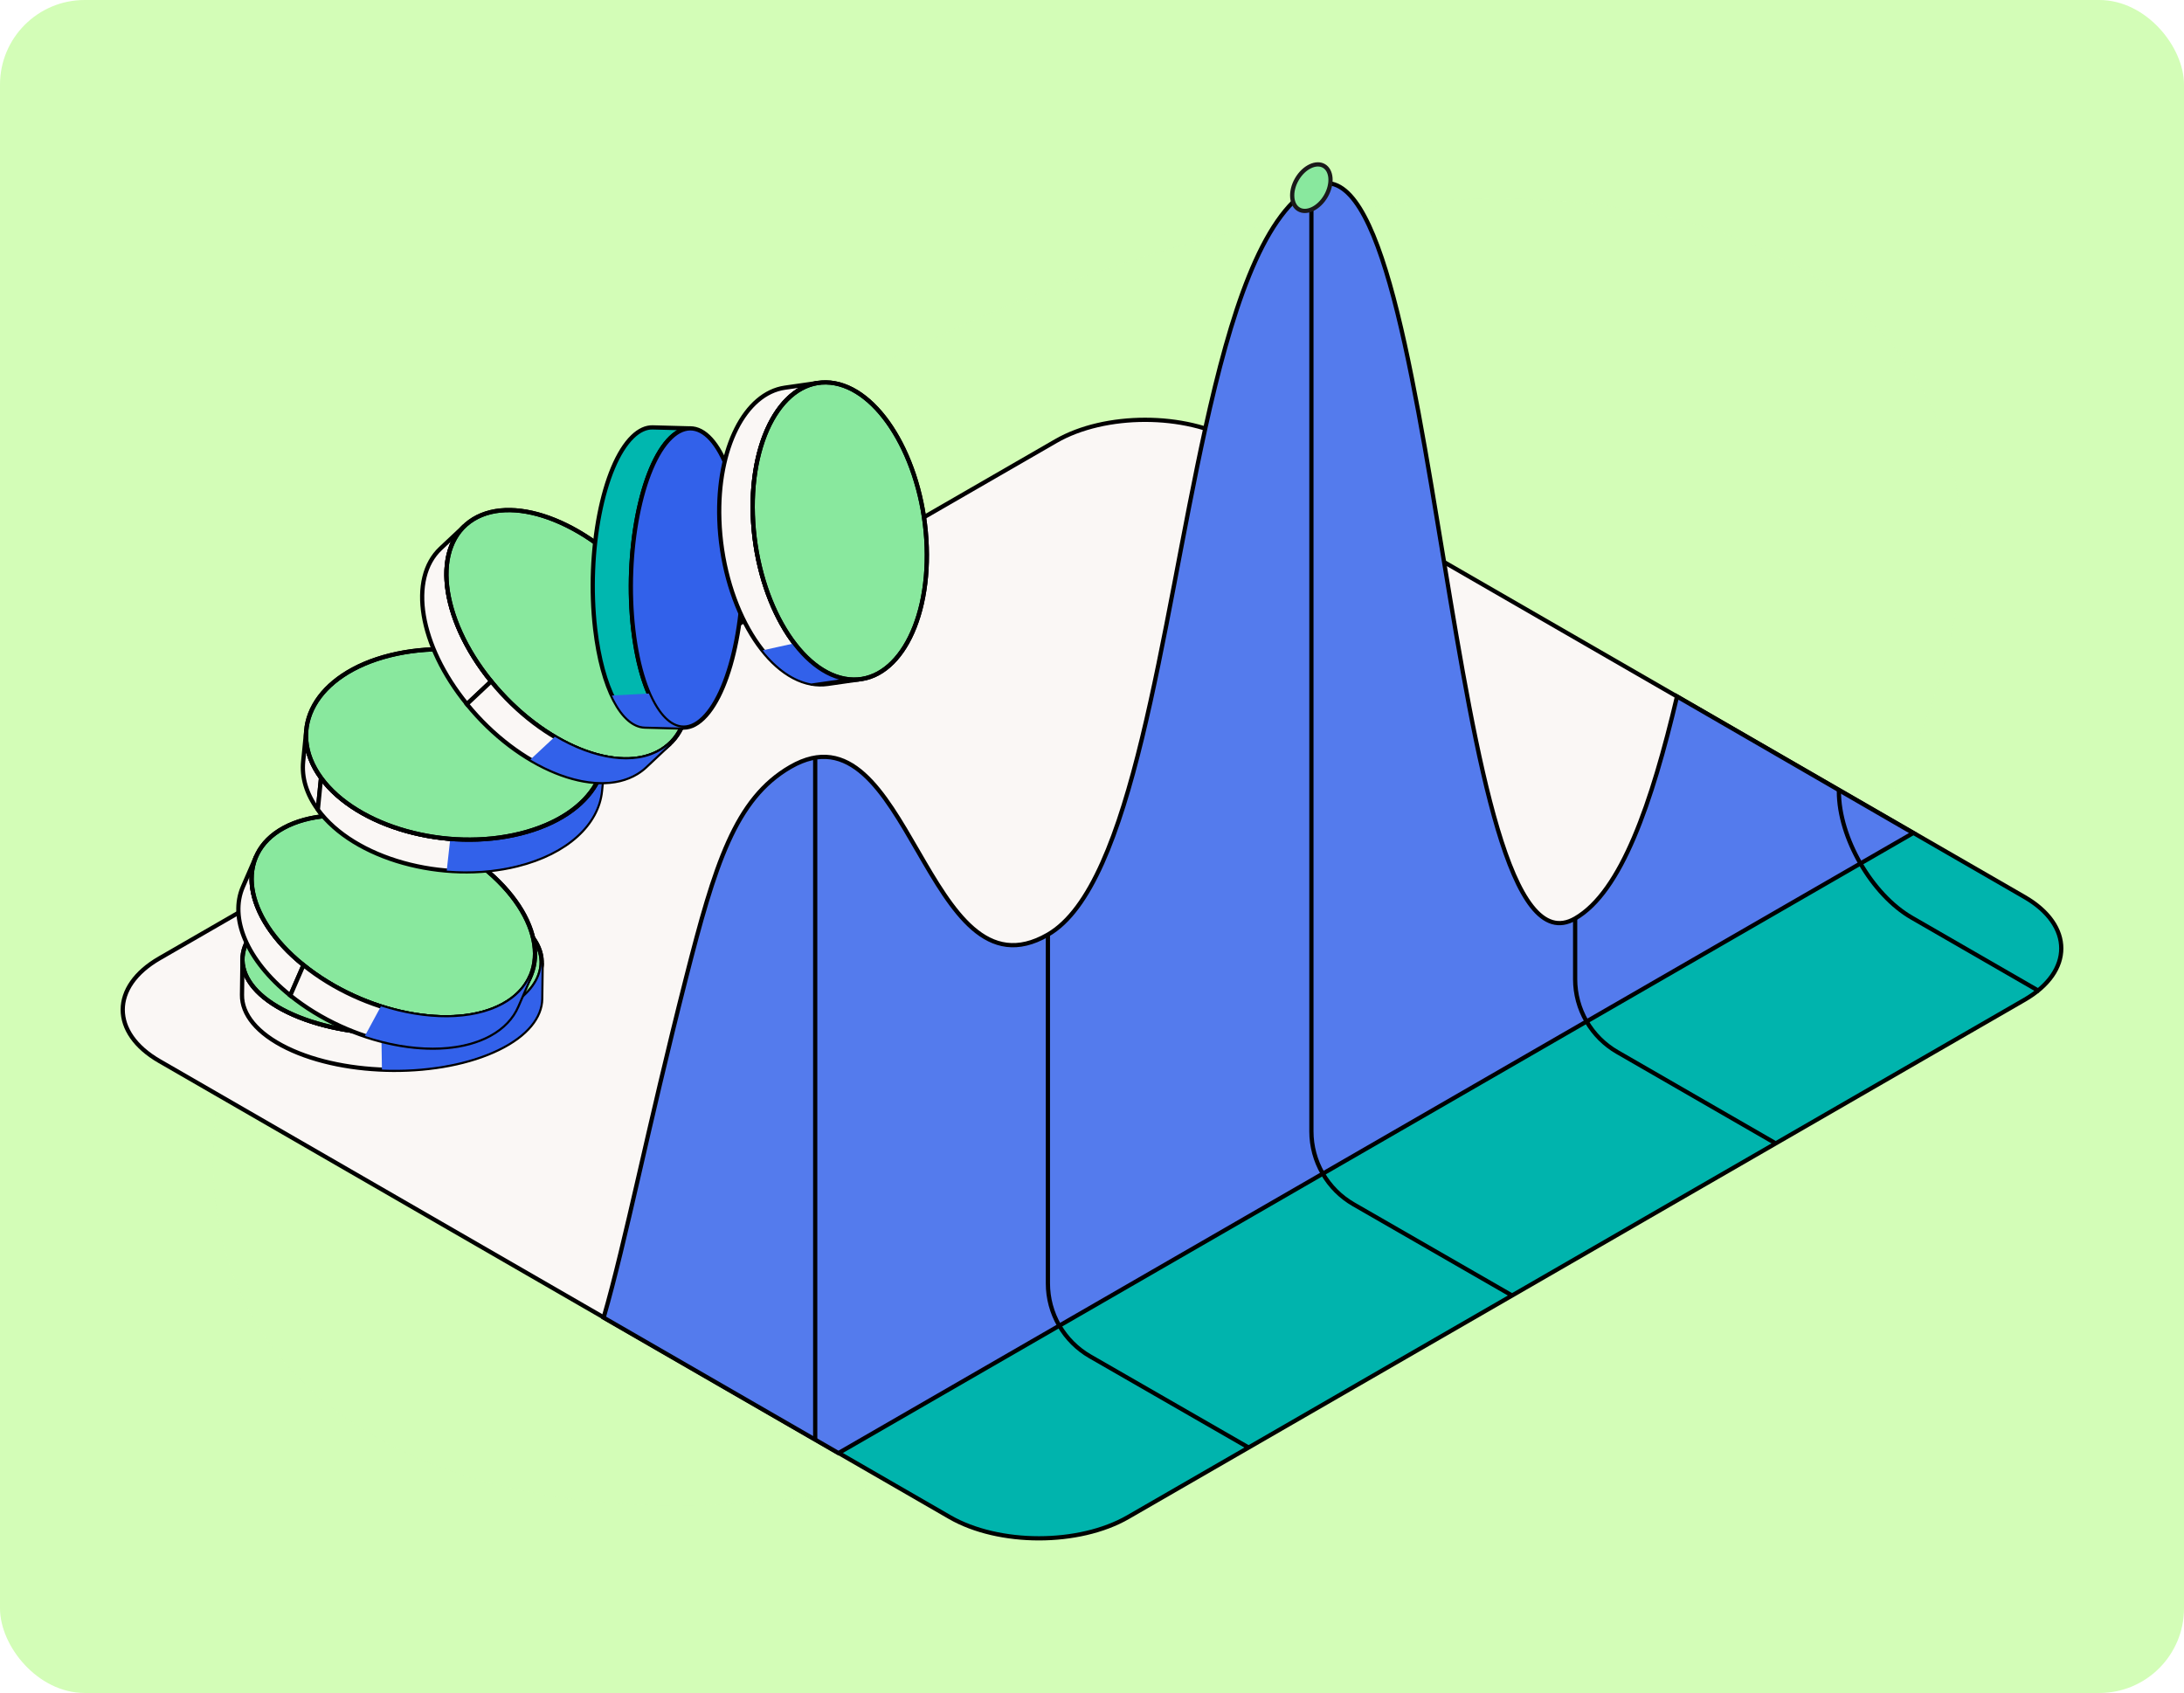 <svg width="516" height="400" viewBox="0 0 516 400" fill="none" xmlns="http://www.w3.org/2000/svg">
<rect width="516" height="400" rx="20" fill="#D3FDB7"/>
<g style="mix-blend-mode:multiply" opacity="0.6">
<ellipse cx="256.846" cy="201.33" rx="225.685" ry="124.703" transform="rotate(-28.936 256.846 201.33)" fill="#D3FDB7"/>
</g>
<path d="M478.316 211.927C489.9 218.613 489.9 229.544 478.316 236.23L266.513 358.445C254.929 365.13 235.98 365.13 224.396 358.445L37.685 250.705C26.101 244.034 26.101 233.088 37.685 226.417L249.488 104.201C261.072 97.516 280.02 97.516 291.605 104.201L478.316 211.927Z" fill="#FAF7F5"/>
<path d="M224.395 358.445C235.98 365.13 254.928 365.13 266.512 358.445L478.315 236.229C489.899 229.544 489.899 218.612 478.315 211.927L452.017 196.763L198.098 343.266L224.395 358.445Z" fill="#00B4AD"/>
<path d="M478.316 211.927C489.9 218.613 489.9 229.544 478.316 236.23L266.513 358.445C254.929 365.13 235.98 365.13 224.396 358.445L37.685 250.705C26.101 244.034 26.101 233.088 37.685 226.417L249.488 104.202C261.072 97.516 280.02 97.516 291.605 104.202L478.316 211.927Z" stroke="black" stroke-miterlimit="10"/>
<path d="M396.222 164.555C390.265 189.747 383.087 210.707 372.149 217.005C356.833 225.857 348.938 179.705 341.186 132.807C333.219 84.518 325.396 35.368 309.836 44.348C298.007 51.163 290.758 74.045 284.758 101.26C274.322 148.602 267.733 209.201 247.58 220.821C218.784 237.448 214.836 165 186.759 181.197C173.682 188.743 168.887 204.323 162.098 230.978C152.939 266.93 147.929 292.925 142.618 311.317L198.099 343.323L452.018 196.82L396.222 164.555Z" fill="#547BED" stroke="black" stroke-miterlimit="10"/>
<path d="M309.838 44.349V267.317C309.839 270.807 310.758 274.235 312.505 277.257C314.251 280.279 316.762 282.788 319.786 284.533L357.179 306.052" stroke="black" stroke-miterlimit="10"/>
<path d="M372.149 217.005V231.351C372.153 234.842 373.076 238.27 374.824 241.292C376.573 244.313 379.086 246.822 382.112 248.566L419.434 270.086" stroke="black" stroke-miterlimit="10"/>
<path d="M434.463 186.635V186.993C434.463 197.925 442.229 211.382 451.688 216.819L481.833 234.207" stroke="black" stroke-miterlimit="10"/>
<path d="M247.582 220.821V303.239C247.584 306.729 248.504 310.156 250.25 313.178C251.996 316.199 254.507 318.709 257.53 320.455L294.938 341.974" stroke="black" stroke-miterlimit="10"/>
<path d="M192.603 179.375V340.096" stroke="black" stroke-miterlimit="10"/>
<path d="M312.792 39.205C313.678 39.716 314.227 40.721 314.336 42.021C314.444 43.318 314.103 44.859 313.26 46.319C312.417 47.778 311.252 48.844 310.074 49.399C308.894 49.955 307.747 49.982 306.861 49.471C305.976 48.96 305.426 47.954 305.318 46.654C305.209 45.357 305.55 43.816 306.394 42.357C307.237 40.897 308.401 39.831 309.58 39.276C310.76 38.721 311.906 38.693 312.792 39.205Z" fill="#89E89E" stroke="#1A1919"/>
<g filter="url(#filter0_d_3825_6485)">
<path d="M127.978 223.502L127.867 231.99C127.812 236.294 124.474 240.563 117.824 243.821C104.187 250.508 81.808 250.42 67.832 243.628C60.677 240.148 57.113 235.59 57.175 231.069L57.286 222.58C57.224 227.101 60.788 231.66 67.942 235.139C81.919 241.931 104.304 242.015 117.935 235.333C124.584 232.074 127.923 227.806 127.978 223.502Z" fill="#FAF7F5" stroke="black" stroke-miterlimit="10"/>
<path d="M67.338 210.745C80.969 204.062 103.349 204.15 117.321 210.937C131.297 217.729 131.57 228.65 117.939 235.333C104.302 242.02 81.922 241.931 67.946 235.139C53.974 228.353 53.701 217.432 67.338 210.745Z" fill="#89E89E" stroke="black" strokeLinecap="round" strokeLinejoin="round"/>
<path d="M67.338 210.745C80.969 204.062 103.349 204.15 117.321 210.937C131.297 217.729 131.57 228.65 117.939 235.333C104.302 242.02 81.922 241.931 67.946 235.139C53.974 228.353 53.701 217.432 67.338 210.745Z" stroke="black" stroke-miterlimit="10"/>
<path d="M117.937 235.333C110.374 239.042 100.119 240.661 90.105 240.212L90.237 248.705C100.178 249.119 110.325 247.491 117.827 243.811C124.476 240.552 127.815 236.284 127.87 231.98L127.981 223.491C127.926 227.795 124.587 232.064 117.938 235.322L117.937 235.333Z" fill="#3261EA"/>
</g>
<g filter="url(#filter1_d_3825_6485)">
<path d="M57.382 205.538L60.505 198.365C57.344 205.632 61.282 215.618 71.701 224.018L68.577 231.191C58.155 222.786 54.216 212.799 57.382 205.538Z" fill="#FAF7F5" stroke="black" stroke-miterlimit="10"/>
<path d="M71.705 224.023C57.404 212.484 55.31 197.968 67.037 191.6C78.758 185.237 99.846 189.427 114.152 200.971C128.449 212.504 130.542 227.021 118.821 233.384C107.095 239.751 86.007 235.562 71.705 224.023Z" fill="#89E89E" stroke="black" strokeLinecap="round" strokeLinejoin="round"/>
<path d="M71.705 224.023C57.404 212.484 55.31 197.968 67.037 191.6C78.758 185.237 99.846 189.427 114.152 200.971C128.449 212.504 130.542 227.021 118.821 233.384C107.095 239.751 86.007 235.562 71.705 224.023Z" stroke="black" stroke-miterlimit="10"/>
<path d="M125.342 226.619L122.218 233.792C121.041 236.495 118.877 238.829 115.698 240.557C103.971 246.925 82.883 242.735 68.582 231.196L71.705 224.023C86.002 235.557 107.095 239.752 118.821 233.384C122 231.656 124.163 229.332 125.342 226.619Z" fill="#FAF7F5" stroke="black" stroke-miterlimit="10"/>
<path d="M118.817 233.379C111.529 237.336 100.632 237.212 89.986 233.785L86.219 240.747C97.062 244.38 108.265 244.59 115.693 240.552C118.872 238.824 121.035 236.5 122.214 233.787L125.337 226.614C124.16 229.316 121.995 231.65 118.817 233.379Z" fill="#3261EA"/>
</g>
<g filter="url(#filter2_d_3825_6485)">
<path d="M71.626 175.924L72.371 168.42C72.007 172.124 73.1 176.017 75.845 179.781L75.1 187.286C72.349 183.526 71.252 179.627 71.626 175.924Z" fill="#FAF7F5" stroke="black" stroke-miterlimit="10"/>
<path d="M142.742 175.355L141.997 182.86C141.232 190.611 134.051 197.501 122.19 200.449C104.682 204.809 83.591 198.915 75.097 187.289L75.842 179.784C84.336 191.411 105.427 197.304 122.935 192.944C134.792 189.99 141.972 183.101 142.742 175.355Z" fill="#FAF7F5" stroke="black" stroke-miterlimit="10"/>
<path d="M122.944 192.946C117.603 194.277 111.931 194.646 106.379 194.194L105.546 201.693C111.124 202.153 116.826 201.788 122.199 200.451C134.056 197.497 141.236 190.607 142.006 182.862L142.751 175.357C141.986 183.108 134.805 189.998 122.944 192.946Z" fill="#3261EA"/>
<path d="M75.846 179.78C67.347 168.148 74.655 155.192 92.163 150.832C109.682 146.474 130.773 152.367 139.272 163.999C147.766 175.626 140.463 188.587 122.944 192.946C105.435 197.305 84.344 191.412 75.85 179.786L75.846 179.78Z" fill="#89E89E" stroke="black" strokeLinecap="round" strokeLinejoin="round"/>
<path d="M75.846 179.78C67.347 168.148 74.655 155.192 92.163 150.832C109.682 146.474 130.773 152.367 139.272 163.999C147.766 175.626 140.463 188.587 122.944 192.946C105.435 197.305 84.344 191.412 75.85 179.786L75.846 179.78Z" stroke="black" stroke-miterlimit="10"/>
</g>
<g filter="url(#filter3_d_3825_6485)">
<path d="M104.083 125.595L109.811 120.21C102.257 127.307 104.717 143.033 116.046 156.97L110.318 162.355C98.984 148.412 96.528 132.691 104.083 125.595Z" fill="#FAF7F5" stroke="black" stroke-miterlimit="10"/>
<path d="M116.045 156.98C103.795 141.904 101.915 124.75 111.85 118.665C121.785 112.581 139.771 119.869 152.021 134.945C164.275 150.028 166.156 167.182 156.225 173.272C146.289 179.357 128.299 172.063 116.039 156.985L116.045 156.98Z" fill="#89E89E" stroke="black" strokeLinecap="round" strokeLinejoin="round"/>
<path d="M116.045 156.98C103.795 141.904 101.915 124.75 111.85 118.665C121.785 112.581 139.771 119.869 152.021 134.945C164.275 150.028 166.156 167.182 156.225 173.272C146.289 179.357 128.299 172.063 116.039 156.985L116.045 156.98Z" stroke="black" stroke-miterlimit="10"/>
<path d="M158.263 171.718L152.535 177.102C151.922 177.679 151.244 178.196 150.495 178.657C140.559 184.742 122.569 177.448 110.309 162.37L116.037 156.985C128.292 172.068 146.282 179.362 156.223 173.273C156.966 172.816 157.65 172.295 158.263 171.718Z" fill="#FAF7F5" stroke="black" stroke-miterlimit="10"/>
<path d="M125.316 175.457C134.602 180.971 144.181 182.523 150.503 178.652C151.246 178.195 151.93 177.674 152.543 177.097L158.271 171.712C157.658 172.289 156.98 172.806 156.231 173.267C149.915 177.134 140.345 175.593 131.068 170.09L125.316 175.457Z" fill="#3261EA"/>
</g>
<g filter="url(#filter4_d_3825_6485)">
<path d="M154.212 96.979L163.225 97.219C161.661 97.177 160.05 97.883 158.465 99.417C151.46 106.189 147.508 126.512 149.627 144.818C151.267 158.976 156.056 167.776 161.383 167.914L152.371 167.675C147.044 167.537 142.261 158.732 140.614 144.579C138.495 126.273 142.448 105.949 149.452 99.178C151.038 97.643 152.649 96.938 154.212 96.979Z" fill="#00B7AF" stroke="black" stroke-miterlimit="10"/>
<path d="M166.139 165.71C159.135 172.482 151.746 163.124 149.622 144.813C147.503 126.507 151.456 106.184 158.46 99.412C165.465 92.641 172.853 101.998 174.978 120.299C177.102 138.611 173.143 158.939 166.145 165.706L166.139 165.71Z" fill="#3261EA" stroke="black" stroke-miterlimit="10"/>
<path d="M161.374 167.912C158.345 167.836 155.491 164.941 153.291 159.859L144.599 160.33C146.757 164.966 149.477 167.605 152.366 167.679L161.379 167.918L161.374 167.912Z" fill="#3261EA"/>
</g>
<g filter="url(#filter5_d_3825_6485)">
<path d="M203.459 156.452L195.55 157.588C194.297 157.767 192.996 157.743 191.661 157.497L199.569 156.361C200.904 156.607 202.205 156.631 203.459 156.452Z" fill="#89E89E" stroke="black" strokeLinecap="round" strokeLinejoin="round"/>
<path d="M185.44 87.596L193.348 86.46C183.98 87.806 177.294 100.648 177.863 117.657C178.509 136.941 188.231 154.264 199.57 156.36L191.661 157.496C180.323 155.4 170.596 138.071 169.955 118.793C169.38 101.789 176.066 88.947 185.44 87.596Z" fill="#FAF7F5" stroke="black" stroke-miterlimit="10"/>
<path d="M199.571 156.36C188.233 154.264 178.506 136.934 177.865 117.657C177.218 98.384 185.895 84.459 197.233 86.555C208.582 88.653 218.304 105.976 218.951 125.249C219.596 144.532 210.926 158.453 199.581 156.361L199.571 156.36Z" fill="#89E89E" stroke="black" strokeLinecap="round" strokeLinejoin="round"/>
<path d="M180.181 149.653C183.547 153.885 187.494 156.726 191.667 157.492L199.575 156.355C195.236 155.553 191.137 152.517 187.687 147.999L180.181 149.653Z" fill="#3261EA"/>
<path d="M199.571 156.36C188.233 154.264 178.506 136.934 177.865 117.657C177.218 98.384 185.895 84.459 197.233 86.555C208.582 88.653 218.304 105.976 218.951 125.249C219.596 144.532 210.926 158.453 199.581 156.361L199.571 156.36Z" stroke="black" strokeLinecap="round" strokeLinejoin="round"/>
</g>
<defs>
<filter id="filter0_d_3825_6485" x="52.675" y="205.289" width="79.811" height="51.99" filterUnits="userSpaceOnUse" color-interpolation-filters="sRGB">
<feFlood flood-opacity="0" result="BackgroundImageFix"/>
<feColorMatrix in="SourceAlpha" type="matrix" values="0 0 0 0 0 0 0 0 0 0 0 0 0 0 0 0 0 0 127 0" result="hardAlpha"/>
<feOffset dy="4"/>
<feGaussianBlur stdDeviation="2"/>
<feComposite in2="hardAlpha" operator="out"/>
<feColorMatrix type="matrix" values="0 0 0 0 0 0 0 0 0 0 0 0 0 0 0 0 0 0 0.25 0"/>
<feBlend mode="normal" in2="BackgroundImageFix" result="effect1_dropShadow_3825_6485"/>
<feBlend mode="normal" in="SourceGraphic" in2="effect1_dropShadow_3825_6485" result="shape"/>
</filter>
<filter id="filter1_d_3825_6485" x="51.815" y="188.128" width="79.093" height="63.904" filterUnits="userSpaceOnUse" color-interpolation-filters="sRGB">
<feFlood flood-opacity="0" result="BackgroundImageFix"/>
<feColorMatrix in="SourceAlpha" type="matrix" values="0 0 0 0 0 0 0 0 0 0 0 0 0 0 0 0 0 0 127 0" result="hardAlpha"/>
<feOffset dy="4"/>
<feGaussianBlur stdDeviation="2"/>
<feComposite in2="hardAlpha" operator="out"/>
<feColorMatrix type="matrix" values="0 0 0 0 0 0 0 0 0 0 0 0 0 0 0 0 0 0 0.25 0"/>
<feBlend mode="normal" in2="BackgroundImageFix" result="effect1_dropShadow_3825_6485"/>
<feBlend mode="normal" in="SourceGraphic" in2="effect1_dropShadow_3825_6485" result="shape"/>
</filter>
<filter id="filter2_d_3825_6485" x="67.055" y="148.896" width="80.26" height="61.49" filterUnits="userSpaceOnUse" color-interpolation-filters="sRGB">
<feFlood flood-opacity="0" result="BackgroundImageFix"/>
<feColorMatrix in="SourceAlpha" type="matrix" values="0 0 0 0 0 0 0 0 0 0 0 0 0 0 0 0 0 0 127 0" result="hardAlpha"/>
<feOffset dy="4"/>
<feGaussianBlur stdDeviation="2"/>
<feComposite in2="hardAlpha" operator="out"/>
<feColorMatrix type="matrix" values="0 0 0 0 0 0 0 0 0 0 0 0 0 0 0 0 0 0 0.25 0"/>
<feBlend mode="normal" in2="BackgroundImageFix" result="effect1_dropShadow_3825_6485"/>
<feBlend mode="normal" in="SourceGraphic" in2="effect1_dropShadow_3825_6485" result="shape"/>
</filter>
<filter id="filter3_d_3825_6485" x="95.244" y="116.018" width="71.853" height="73.286" filterUnits="userSpaceOnUse" color-interpolation-filters="sRGB">
<feFlood flood-opacity="0" result="BackgroundImageFix"/>
<feColorMatrix in="SourceAlpha" type="matrix" values="0 0 0 0 0 0 0 0 0 0 0 0 0 0 0 0 0 0 127 0" result="hardAlpha"/>
<feOffset dy="4"/>
<feGaussianBlur stdDeviation="2"/>
<feComposite in2="hardAlpha" operator="out"/>
<feColorMatrix type="matrix" values="0 0 0 0 0 0 0 0 0 0 0 0 0 0 0 0 0 0 0.25 0"/>
<feBlend mode="normal" in2="BackgroundImageFix" result="effect1_dropShadow_3825_6485"/>
<feBlend mode="normal" in="SourceGraphic" in2="effect1_dropShadow_3825_6485" result="shape"/>
</filter>
<filter id="filter4_d_3825_6485" x="135.542" y="96.478" width="44.51" height="79.936" filterUnits="userSpaceOnUse" color-interpolation-filters="sRGB">
<feFlood flood-opacity="0" result="BackgroundImageFix"/>
<feColorMatrix in="SourceAlpha" type="matrix" values="0 0 0 0 0 0 0 0 0 0 0 0 0 0 0 0 0 0 127 0" result="hardAlpha"/>
<feOffset dy="4"/>
<feGaussianBlur stdDeviation="2"/>
<feComposite in2="hardAlpha" operator="out"/>
<feColorMatrix type="matrix" values="0 0 0 0 0 0 0 0 0 0 0 0 0 0 0 0 0 0 0.25 0"/>
<feBlend mode="normal" in2="BackgroundImageFix" result="effect1_dropShadow_3825_6485"/>
<feBlend mode="normal" in="SourceGraphic" in2="effect1_dropShadow_3825_6485" result="shape"/>
</filter>
<filter id="filter5_d_3825_6485" x="165.421" y="85.846" width="58.063" height="80.359" filterUnits="userSpaceOnUse" color-interpolation-filters="sRGB">
<feFlood flood-opacity="0" result="BackgroundImageFix"/>
<feColorMatrix in="SourceAlpha" type="matrix" values="0 0 0 0 0 0 0 0 0 0 0 0 0 0 0 0 0 0 127 0" result="hardAlpha"/>
<feOffset dy="4"/>
<feGaussianBlur stdDeviation="2"/>
<feComposite in2="hardAlpha" operator="out"/>
<feColorMatrix type="matrix" values="0 0 0 0 0 0 0 0 0 0 0 0 0 0 0 0 0 0 0.25 0"/>
<feBlend mode="normal" in2="BackgroundImageFix" result="effect1_dropShadow_3825_6485"/>
<feBlend mode="normal" in="SourceGraphic" in2="effect1_dropShadow_3825_6485" result="shape"/>
</filter>
</defs>
</svg>
